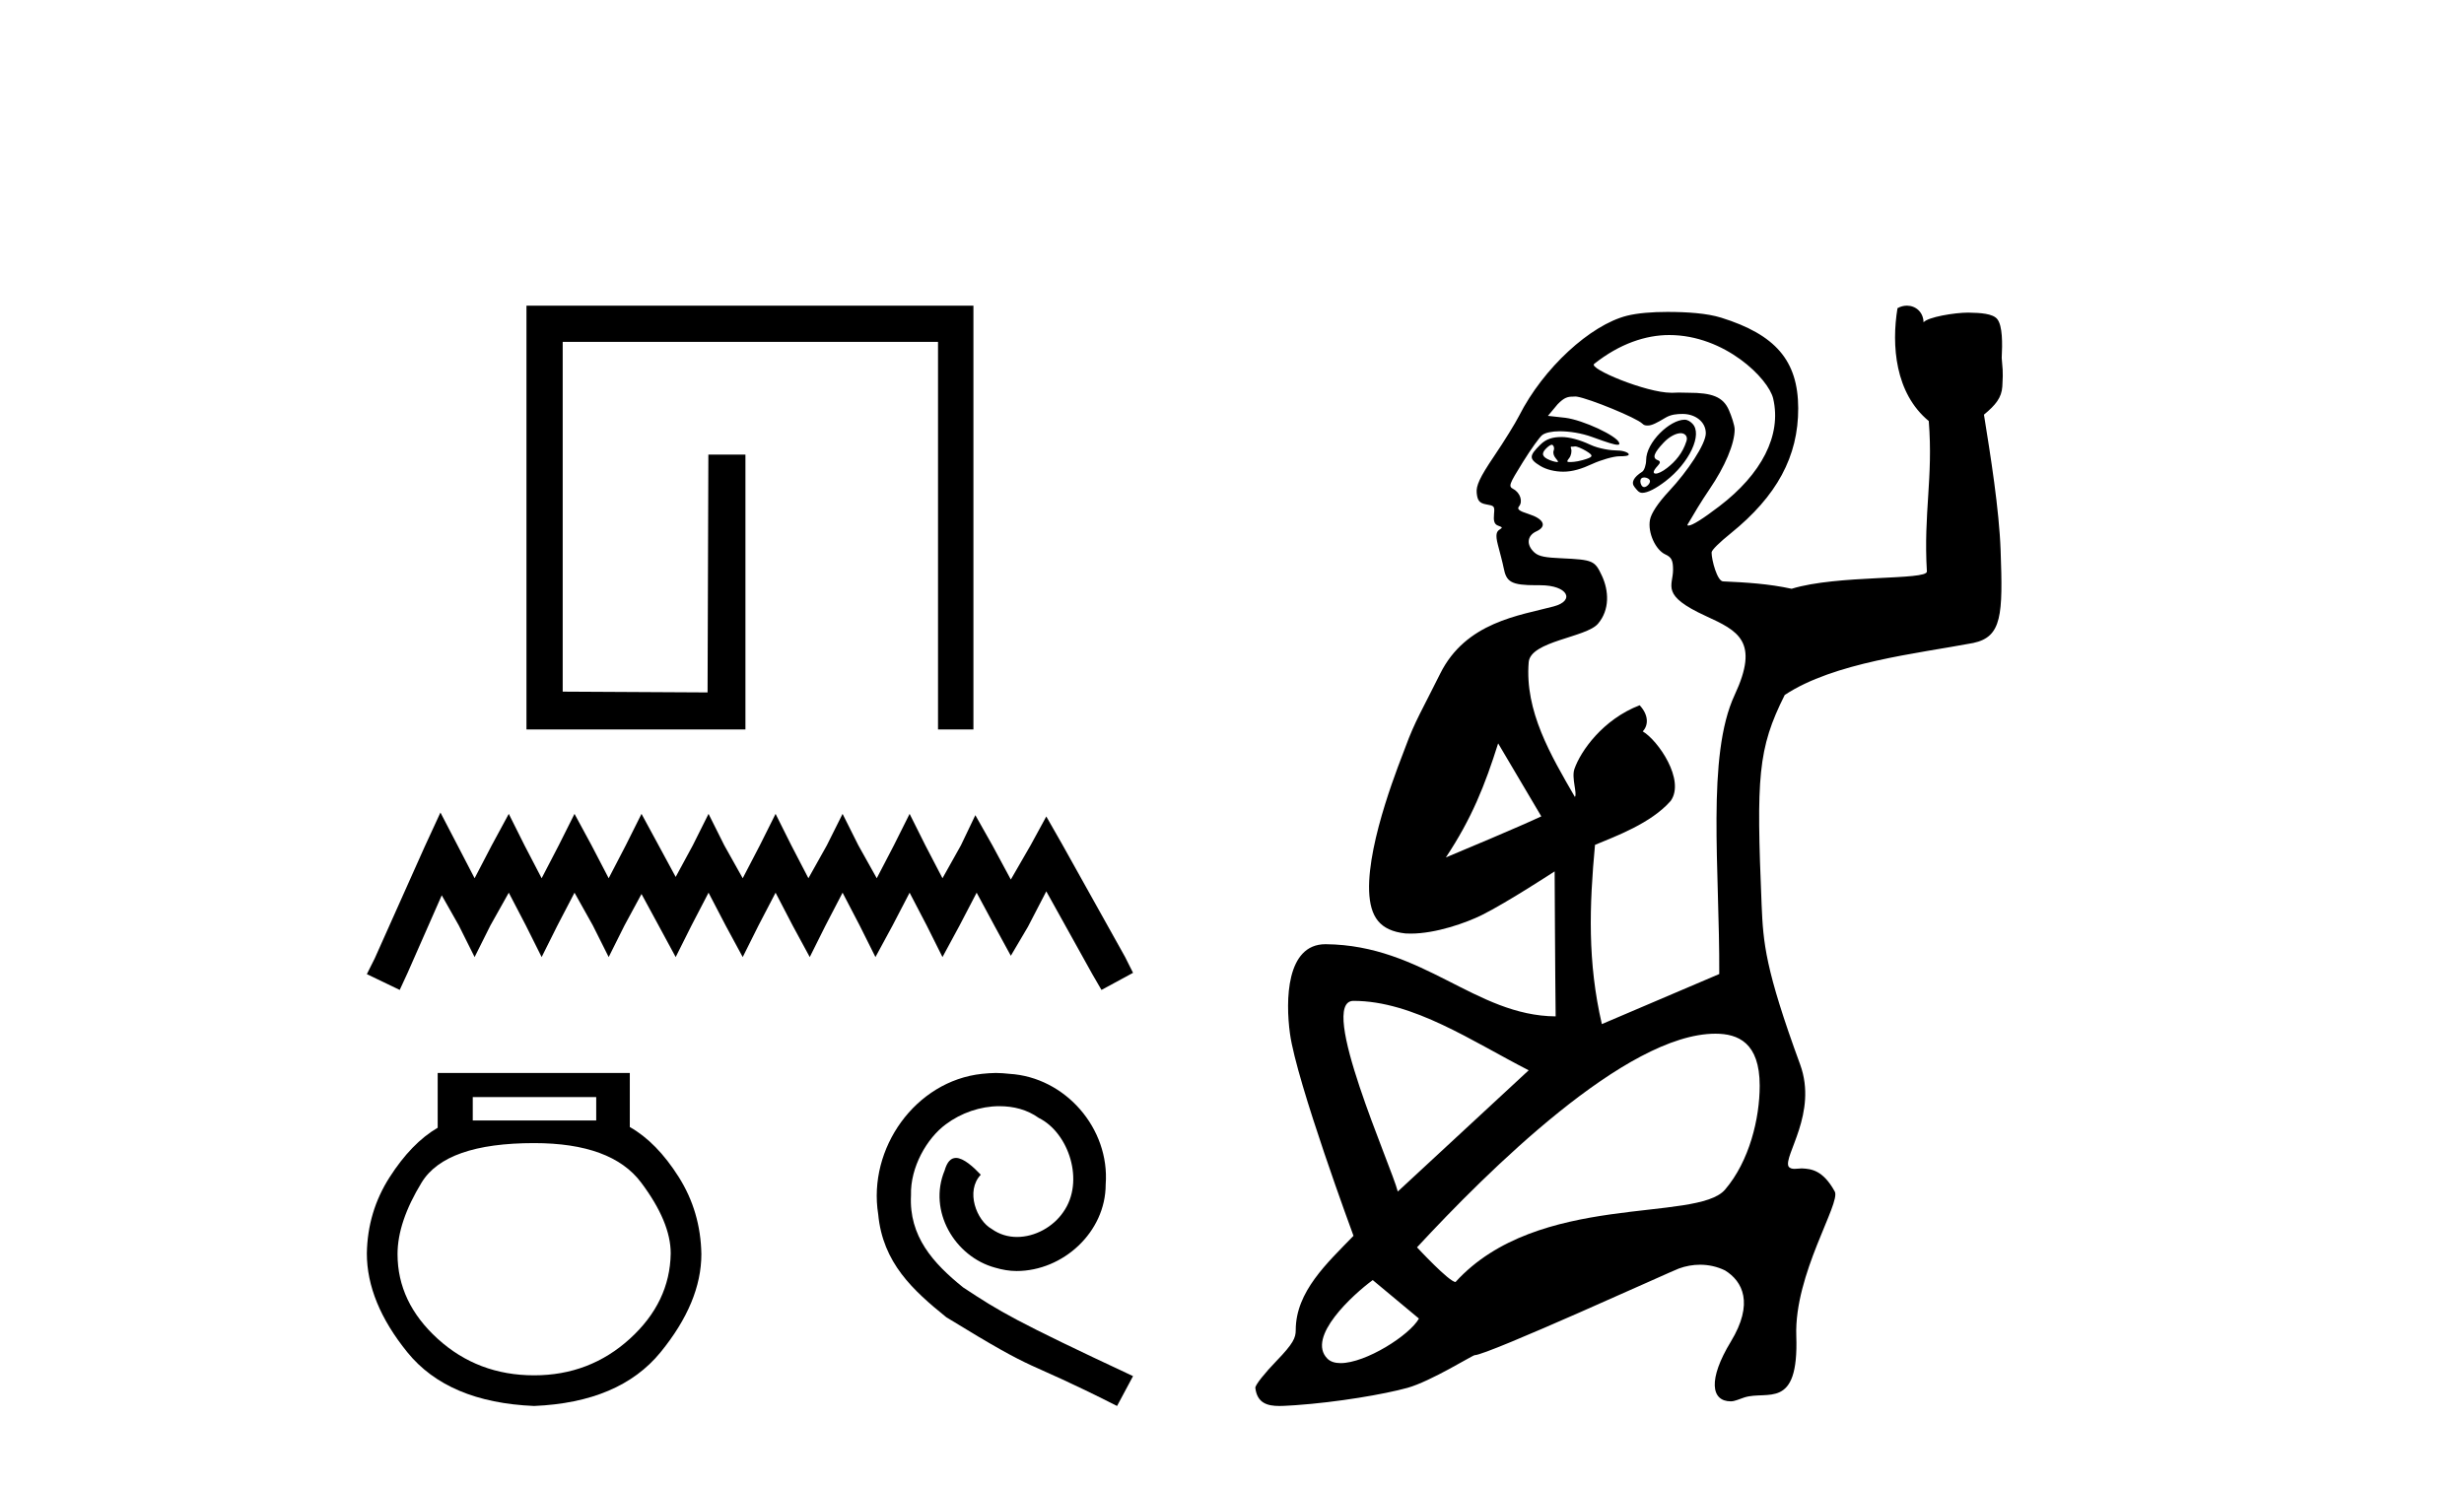 <?xml version='1.0' encoding='UTF-8' standalone='yes'?><svg xmlns='http://www.w3.org/2000/svg' xmlns:xlink='http://www.w3.org/1999/xlink' width='68.0' height='41.0' ><path d='M 26.864 8.437 L 26.864 20.136 L 25.887 20.136 L 25.887 9.436 L 15.529 9.436 L 15.529 19.091 L 19.527 19.113 L 19.549 12.548 L 20.572 12.548 L 20.572 20.136 L 14.529 20.136 L 14.529 8.437 Z' style='fill:#000000;stroke:none' /><path d='M 12.155 22.428 L 11.72 23.371 L 10.342 26.454 L 10.124 26.889 L 11.031 27.325 L 11.249 26.853 L 12.191 24.713 L 12.663 25.547 L 13.098 26.418 L 13.533 25.547 L 14.041 24.641 L 14.513 25.547 L 14.948 26.418 L 15.383 25.547 L 15.855 24.641 L 16.362 25.547 L 16.798 26.418 L 17.233 25.547 L 17.704 24.677 L 18.176 25.547 L 18.647 26.418 L 19.083 25.547 L 19.554 24.641 L 20.026 25.547 L 20.497 26.418 L 20.932 25.547 L 21.404 24.641 L 21.875 25.547 L 22.347 26.418 L 22.782 25.547 L 23.253 24.641 L 23.725 25.547 L 24.16 26.418 L 24.632 25.547 L 25.103 24.641 L 25.575 25.547 L 26.01 26.418 L 26.481 25.547 L 26.953 24.641 L 27.461 25.584 L 27.896 26.382 L 28.367 25.584 L 28.875 24.604 L 30.145 26.889 L 30.398 27.325 L 31.269 26.853 L 31.051 26.418 L 29.31 23.299 L 28.875 22.537 L 28.44 23.335 L 27.896 24.278 L 27.388 23.335 L 26.917 22.501 L 26.518 23.335 L 26.01 24.242 L 25.538 23.335 L 25.103 22.465 L 24.668 23.335 L 24.196 24.242 L 23.689 23.335 L 23.253 22.465 L 22.818 23.335 L 22.31 24.242 L 21.839 23.335 L 21.404 22.465 L 20.969 23.335 L 20.497 24.242 L 19.989 23.335 L 19.554 22.465 L 19.119 23.335 L 18.647 24.206 L 18.176 23.335 L 17.704 22.465 L 17.269 23.335 L 16.798 24.242 L 16.326 23.335 L 15.855 22.465 L 15.419 23.335 L 14.948 24.242 L 14.476 23.335 L 14.041 22.465 L 13.57 23.335 L 13.098 24.242 L 12.627 23.335 L 12.155 22.428 Z' style='fill:#000000;stroke:none' /><path d='M 16.454 30.283 L 16.454 30.928 L 13.047 30.928 L 13.047 30.283 ZM 14.74 31.553 Q 16.877 31.553 17.693 32.641 Q 18.51 33.73 18.51 34.596 Q 18.49 35.947 17.381 36.955 Q 16.272 37.963 14.74 37.963 Q 13.188 37.963 12.079 36.955 Q 10.971 35.947 10.971 34.617 Q 10.971 33.73 11.636 32.641 Q 12.301 31.553 14.74 31.553 ZM 12.079 29.617 L 12.079 31.129 Q 11.354 31.553 10.749 32.5 Q 10.144 33.447 10.124 34.596 Q 10.124 35.947 11.243 37.328 Q 12.362 38.709 14.74 38.809 Q 17.099 38.709 18.228 37.328 Q 19.356 35.947 19.356 34.617 Q 19.336 33.447 18.732 32.49 Q 18.127 31.532 17.381 31.109 L 17.381 29.617 Z' style='fill:#000000;stroke:none' /><path d='M 27.485 29.617 C 27.358 29.617 27.23 29.629 27.102 29.641 C 25.257 29.838 23.945 31.706 24.236 33.517 C 24.363 34.863 25.199 35.618 26.116 36.36 C 28.843 38.032 28.077 37.417 30.828 38.809 L 31.269 37.985 C 27.996 36.453 27.601 36.21 26.58 35.536 C 25.744 34.863 25.083 34.121 25.141 32.995 C 25.118 32.217 25.582 31.416 26.104 31.033 C 26.522 30.72 27.056 30.534 27.578 30.534 C 27.973 30.534 28.344 30.627 28.669 30.859 C 29.493 31.265 29.946 32.612 29.342 33.459 C 29.064 33.865 28.565 34.144 28.066 34.144 C 27.822 34.144 27.578 34.074 27.369 33.923 C 26.951 33.691 26.638 32.879 27.067 32.426 C 26.87 32.217 26.592 31.962 26.383 31.962 C 26.243 31.962 26.139 32.066 26.069 32.31 C 25.605 33.424 26.348 34.689 27.462 34.991 C 27.659 35.049 27.857 35.084 28.054 35.084 C 29.331 35.084 30.514 34.016 30.514 32.693 C 30.631 31.149 29.4 29.733 27.857 29.641 C 27.741 29.629 27.613 29.617 27.485 29.617 Z' style='fill:#000000;stroke:none' /><path d='M 42.825 12.276 C 42.865 12.276 42.909 12.357 42.878 12.435 C 42.853 12.503 42.877 12.581 42.932 12.648 C 42.993 12.722 43.013 12.754 42.985 12.754 C 42.961 12.754 42.888 12.747 42.772 12.701 C 42.567 12.618 42.523 12.525 42.666 12.382 C 42.729 12.319 42.791 12.276 42.825 12.276 ZM 43.471 12.322 C 43.484 12.322 43.499 12.324 43.516 12.329 C 43.616 12.36 43.752 12.431 43.835 12.488 C 43.973 12.584 43.962 12.621 43.675 12.701 C 43.486 12.754 43.364 12.754 43.306 12.754 C 43.305 12.754 43.304 12.754 43.303 12.754 C 43.238 12.754 43.24 12.725 43.303 12.648 C 43.359 12.581 43.384 12.453 43.357 12.382 C 43.338 12.335 43.351 12.328 43.375 12.328 C 43.385 12.328 43.397 12.329 43.41 12.329 C 43.426 12.329 43.445 12.322 43.471 12.322 ZM 43.091 12.063 C 42.851 12.063 42.666 12.117 42.507 12.276 C 42.205 12.577 42.182 12.663 42.507 12.86 C 42.678 12.965 42.917 13.02 43.144 13.02 C 43.401 13.02 43.657 12.939 43.941 12.807 C 44.18 12.696 44.533 12.595 44.685 12.595 C 44.836 12.595 44.95 12.586 44.95 12.542 C 44.95 12.497 44.806 12.435 44.632 12.435 C 44.458 12.435 44.126 12.387 43.888 12.276 C 43.594 12.139 43.314 12.063 43.091 12.063 ZM 46.385 11.957 C 46.491 11.957 46.585 12.037 46.544 12.17 C 46.438 12.513 46.228 12.744 46.013 12.913 C 45.875 13.022 45.757 13.073 45.694 13.073 C 45.615 13.073 45.609 13.007 45.747 12.86 C 45.828 12.774 45.828 12.731 45.747 12.701 C 45.584 12.641 45.655 12.492 45.907 12.223 C 46.068 12.05 46.256 11.957 46.385 11.957 ZM 45.375 13.179 C 45.442 13.179 45.535 13.218 45.535 13.285 C 45.535 13.352 45.442 13.445 45.375 13.445 C 45.375 13.445 45.375 13.445 45.375 13.445 C 45.309 13.445 45.269 13.352 45.269 13.285 C 45.269 13.218 45.309 13.179 45.375 13.179 ZM 46.491 11.585 C 46.086 11.585 45.429 12.206 45.429 12.701 C 45.429 12.826 45.378 12.984 45.322 13.02 C 45.085 13.171 45.005 13.318 45.11 13.445 C 45.173 13.521 45.224 13.604 45.322 13.604 C 45.476 13.604 45.713 13.474 45.96 13.285 C 46.62 12.782 46.997 11.985 46.704 11.692 C 46.648 11.635 46.574 11.585 46.491 11.585 ZM 46.066 9.248 C 47.601 9.248 48.806 10.451 48.935 11.001 C 49.173 12.017 48.612 13.089 47.447 13.976 C 47.003 14.315 46.702 14.507 46.597 14.507 C 46.536 14.507 46.583 14.469 46.651 14.348 C 46.706 14.249 46.945 13.846 47.182 13.498 C 47.602 12.882 47.872 12.251 47.872 11.851 C 47.872 11.742 47.784 11.482 47.713 11.32 C 47.552 10.95 47.243 10.841 46.597 10.841 C 46.511 10.841 46.421 10.836 46.324 10.836 C 46.276 10.836 46.225 10.837 46.172 10.841 C 46.165 10.842 46.16 10.842 46.154 10.842 C 46.144 10.842 46.135 10.841 46.119 10.841 C 45.431 10.841 43.831 10.174 43.994 10.045 C 44.7 9.485 45.42 9.248 46.066 9.248 C 46.066 9.248 46.066 9.248 46.066 9.248 ZM 41.345 20.519 L 42.536 22.534 C 41.932 22.819 40.376 23.469 39.902 23.668 C 40.617 22.592 40.981 21.673 41.345 20.519 ZM 43.477 10.945 C 43.488 10.945 43.501 10.945 43.516 10.948 C 43.873 11.004 45.167 11.537 45.322 11.692 C 45.375 11.744 45.412 11.745 45.476 11.745 C 45.478 11.745 45.48 11.745 45.482 11.745 C 45.583 11.745 45.724 11.675 45.96 11.532 C 46.116 11.438 46.283 11.426 46.438 11.426 C 46.773 11.426 47.073 11.631 47.076 11.957 C 47.078 12.256 46.568 13.015 46.066 13.551 C 45.753 13.886 45.568 14.171 45.535 14.348 C 45.468 14.705 45.691 15.182 45.96 15.304 C 46.13 15.382 46.172 15.468 46.172 15.729 C 46.172 16.177 45.817 16.427 47.076 17.004 C 47.971 17.415 48.562 17.704 47.872 19.183 C 47.09 20.859 47.46 23.988 47.447 26.886 L 44.207 28.268 C 43.81 26.555 43.861 25.009 44.018 23.321 C 44.583 23.084 45.562 22.729 46.107 22.107 C 46.515 21.533 45.757 20.435 45.335 20.188 C 45.493 20.024 45.505 19.74 45.25 19.467 C 44.235 19.858 43.622 20.731 43.45 21.226 C 43.364 21.474 43.536 21.912 43.463 21.998 C 42.795 20.844 42.077 19.628 42.188 18.279 C 42.236 17.692 43.773 17.6 44.1 17.217 C 44.428 16.834 44.403 16.307 44.207 15.889 C 44.013 15.477 43.969 15.45 43.091 15.41 C 42.662 15.391 42.471 15.363 42.347 15.251 C 42.113 15.039 42.144 14.784 42.4 14.667 C 42.707 14.527 42.601 14.32 42.188 14.189 C 41.923 14.105 41.857 14.055 41.922 13.976 C 42.03 13.846 41.959 13.603 41.763 13.498 C 41.622 13.422 41.645 13.373 42.028 12.754 C 42.256 12.387 42.489 12.066 42.56 12.01 C 42.643 11.944 42.831 11.904 43.038 11.904 C 43.314 11.904 43.644 11.955 43.941 12.063 C 44.379 12.223 44.557 12.276 44.632 12.276 C 44.681 12.276 44.7 12.273 44.685 12.223 C 44.627 12.033 43.692 11.594 43.197 11.532 L 42.719 11.479 L 42.985 11.16 C 43.168 10.97 43.269 10.948 43.41 10.948 C 43.433 10.948 43.453 10.945 43.477 10.945 ZM 37.353 27.627 C 39.005 27.627 40.646 28.756 42.188 29.543 L 38.575 32.89 C 38.403 32.195 36.344 27.627 37.353 27.627 ZM 47.341 28.533 C 47.968 28.533 48.563 28.782 48.563 29.968 C 48.563 30.872 48.28 32.05 47.607 32.837 C 46.822 33.754 42.437 32.893 40.169 35.387 C 39.993 35.387 39.106 34.43 39.106 34.43 C 41.046 32.336 44.867 28.533 47.341 28.533 ZM 37.884 35.334 L 39.159 36.396 C 38.903 36.857 37.689 37.626 36.998 37.626 C 36.846 37.626 36.72 37.589 36.634 37.504 C 36.042 36.911 37.347 35.727 37.884 35.334 ZM 52.626 8.437 C 52.54 8.437 52.451 8.459 52.366 8.507 C 52.197 9.53 52.298 10.854 53.229 11.622 C 53.354 13.197 53.081 14.152 53.177 15.774 C 53.197 16.023 50.703 15.861 49.444 16.252 C 48.812 16.114 48.19 16.076 47.554 16.048 C 47.392 16.048 47.235 15.457 47.235 15.251 C 47.235 15.182 47.458 14.969 47.766 14.72 C 49.034 13.695 49.63 12.602 49.626 11.266 C 49.622 9.948 48.992 9.235 47.501 8.769 C 47.109 8.647 46.564 8.61 46.013 8.61 C 45.597 8.61 45.196 8.641 44.897 8.716 C 43.892 8.971 42.592 10.156 41.922 11.479 C 41.82 11.68 41.517 12.173 41.231 12.595 C 40.828 13.19 40.735 13.413 40.753 13.604 C 40.773 13.807 40.819 13.888 41.019 13.923 C 41.235 13.961 41.253 13.966 41.231 14.189 C 41.214 14.369 41.235 14.468 41.338 14.507 C 41.454 14.552 41.481 14.558 41.391 14.614 C 41.3 14.669 41.264 14.754 41.338 15.039 C 41.388 15.232 41.47 15.534 41.497 15.676 C 41.571 16.065 41.705 16.154 42.4 16.154 C 42.416 16.154 42.447 16.154 42.473 16.154 C 42.486 16.154 42.498 16.154 42.507 16.154 C 43.267 16.154 43.48 16.578 42.878 16.739 C 41.938 16.99 40.453 17.168 39.744 18.598 C 39.264 19.566 39.044 19.915 38.788 20.617 C 38.663 20.959 37.739 23.196 37.784 24.592 C 37.811 25.31 38.076 25.688 38.786 25.766 C 38.835 25.769 38.884 25.77 38.934 25.77 C 39.621 25.77 40.459 25.475 40.901 25.255 C 41.591 24.912 42.904 24.053 42.904 24.053 C 42.904 24.053 42.918 26.992 42.932 28.055 C 40.712 28.038 39.281 26.089 36.589 26.063 C 36.586 26.063 36.582 26.063 36.578 26.063 C 35.495 26.063 35.474 27.618 35.6 28.533 C 35.783 29.867 37.353 34.112 37.353 34.112 C 36.629 34.861 35.759 35.65 35.759 36.715 C 35.759 36.927 35.691 37.087 35.228 37.565 C 34.916 37.887 34.638 38.229 34.644 38.309 C 34.694 38.732 34.978 38.809 35.307 38.809 C 35.454 38.809 35.611 38.794 35.759 38.787 C 36.907 38.706 38.196 38.487 38.841 38.309 C 39.488 38.129 40.641 37.406 40.7 37.406 C 41.047 37.406 46.18 35.065 46.332 35.015 C 46.521 34.946 46.719 34.91 46.917 34.91 C 47.153 34.91 47.389 34.961 47.607 35.068 C 48.093 35.368 48.409 35.975 47.766 37.034 C 47.133 38.076 47.218 38.681 47.766 38.681 C 47.876 38.681 47.992 38.621 48.138 38.574 C 48.772 38.37 49.645 38.945 49.573 36.874 C 49.513 35.17 50.808 33.205 50.635 32.89 C 50.305 32.288 49.974 32.265 49.732 32.252 C 49.727 32.252 49.722 32.252 49.716 32.252 C 49.662 32.252 49.592 32.264 49.527 32.264 C 49.459 32.264 49.396 32.251 49.36 32.199 C 49.21 31.913 50.17 30.725 49.679 29.383 C 48.713 26.746 48.66 26.03 48.616 24.974 C 48.47 21.453 48.507 20.671 49.254 19.183 C 50.616 18.283 52.903 18.041 54.457 17.748 C 55.251 17.579 55.276 16.973 55.212 15.198 C 55.172 14.058 54.931 12.559 54.752 11.446 C 55.075 11.178 55.239 10.978 55.259 10.667 C 55.288 10.2 55.26 10.168 55.242 9.88 C 55.263 9.474 55.266 9 55.122 8.812 C 55.001 8.653 54.644 8.635 54.346 8.63 C 54.337 8.63 54.327 8.629 54.317 8.629 C 53.939 8.629 53.204 8.752 53.085 8.897 C 53.079 8.613 52.867 8.437 52.626 8.437 Z' style='fill:#000000;stroke:none' /></svg>